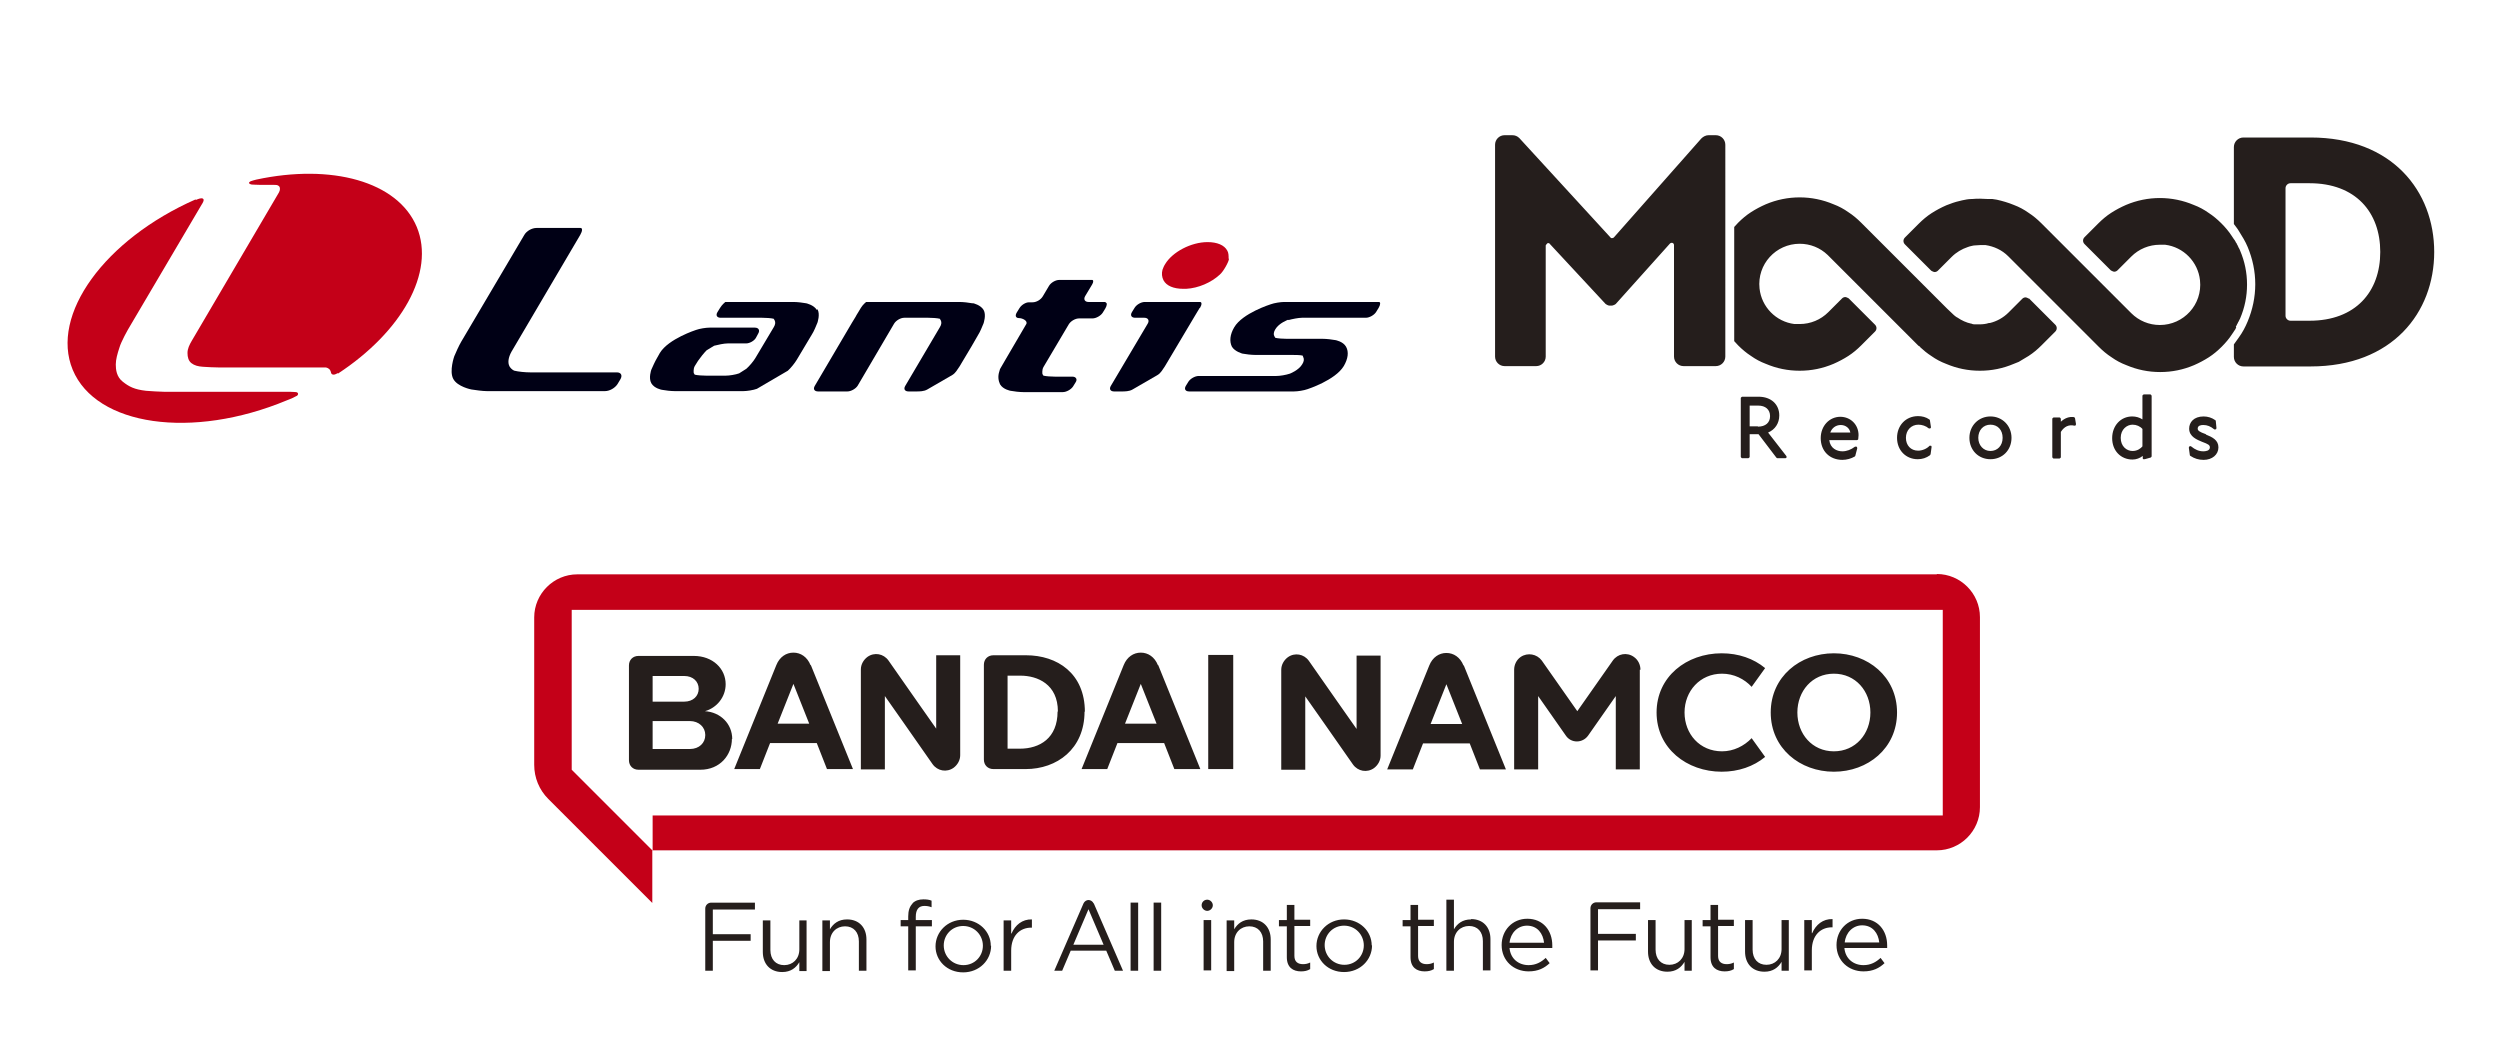 <?xml version="1.0" encoding="UTF-8"?>
<svg id="_レイヤー_2" data-name="レイヤー 2" xmlns="http://www.w3.org/2000/svg" viewBox="0 0 76 32">
  <defs>
    <style>
      .cls-1 {
        fill: #000015;
      }

      .cls-2 {
        fill: #c40018;
      }

      .cls-3 {
        fill: #251e1c;
      }
    </style>
  </defs>
  <path class="cls-3" d="M35.07,27.44h.23v2.07h-.23v-2.07Zm-.7,2.07h.23v-2.07h-.23v2.07Zm-1.12-2.05l.89,2.05h-.25l-.26-.61h-1.08l-.26,.61h-.24l.89-2.05c.03-.06,.09-.1,.15-.1s.13,.04,.15,.1Zm.3,1.26l-.46-1.08-.46,1.08h.92Zm-3.42,.03h0c0,.44-.36,.81-.85,.81s-.84-.36-.84-.79h0c0-.44,.36-.81,.84-.81s.84,.36,.84,.79Zm-.25,0c0-.33-.26-.6-.6-.6s-.59,.27-.59,.59h0c0,.33,.26,.6,.6,.6s.59-.27,.59-.59h0Zm.86-.37v-.4h-.23v1.53h.23v-.61c0-.46,.27-.7,.61-.7h.02v-.25c-.29-.01-.51,.17-.62,.43Zm-3-.91c-.09,.09-.13,.22-.13,.39v.11h-.23v.19h.23v1.34h.23v-1.34h.49v-.19h-.49v-.1c0-.22,.09-.33,.26-.33,.08,0,.14,.01,.22,.04v-.2c-.07-.03-.15-.04-.25-.04-.14,0-.25,.04-.33,.12Zm-1.99,.48c-.26,0-.42,.13-.52,.3v-.27h-.23v1.54h.23v-.88c0-.29,.2-.48,.46-.48s.42,.18,.42,.46v.89h.23v-.95c0-.36-.22-.61-.59-.61Zm-1.45,.91c0,.29-.2,.48-.46,.48s-.42-.18-.42-.46v-.9h-.23v.96c0,.36,.22,.61,.59,.61,.26,0,.42-.13,.52-.3v.27h.22v-1.54h-.22v.88Zm-2.86-1.24v1.89h.23v-.91h1.15v-.2h-1.15v-.75h1.28v-.21h-1.33c-.1,0-.18,.08-.18,.18Zm16.6,.33c-.26,0-.42,.13-.52,.3v-.27h-.23v1.54h.23v-.88c0-.29,.2-.48,.46-.48s.42,.18,.42,.46v.89h.23v-.95c0-.36-.22-.61-.59-.61Zm3.67,.79h0c0,.44-.36,.81-.85,.81s-.84-.36-.84-.79h0c0-.44,.36-.81,.84-.81s.84,.36,.84,.79Zm-.25,0c0-.33-.26-.6-.6-.6s-.59,.27-.59,.59h0c0,.33,.26,.6,.6,.6s.59-.27,.59-.59h0Zm-4.87,.76h.23v-1.53h-.23v1.53Zm.11-2.15c-.1,0-.17,.08-.17,.17s.08,.17,.17,.17,.17-.08,.17-.17-.08-.17-.17-.17Zm2.65,.16h-.23v.46h-.24v.19h.24v.94c0,.31,.19,.43,.43,.43,.11,0,.2-.02,.28-.07v-.2c-.08,.04-.15,.05-.22,.05-.15,0-.26-.07-.26-.25v-.91h.48v-.19h-.48v-.46Zm12.88,0h-.23v.46h-.24v.19h.24v.94c0,.31,.19,.43,.43,.43,.11,0,.2-.02,.28-.07v-.2c-.08,.04-.15,.05-.22,.05-.15,0-.26-.07-.26-.25v-.91h.48v-.19h-.48v-.46Zm2.85,.86v-.4h-.23v1.53h.23v-.61c0-.46,.27-.7,.61-.7h.02v-.25c-.29-.01-.51,.17-.62,.43Zm2.29,.45h-1.3c.03,.33,.28,.52,.58,.52,.22,0,.38-.09,.52-.22l.12,.16c-.16,.15-.35,.25-.64,.25-.45,0-.82-.32-.82-.8h0c0-.45,.33-.8,.78-.8,.48,0,.76,.36,.76,.81,0,.03,0,.05,0,.07Zm-.24-.17c-.03-.28-.2-.52-.52-.52-.28,0-.5,.22-.53,.52h1.05Zm-2.97,.2c0,.29-.2,.48-.46,.48s-.42-.18-.42-.46v-.9h-.23v.96c0,.36,.22,.61,.59,.61,.26,0,.42-.13,.52-.3v.27h.22v-1.54h-.22v.88Zm-2.95,0c0,.29-.2,.48-.46,.48s-.42-.18-.42-.46v-.9h-.23v.96c0,.36,.22,.61,.59,.61,.26,0,.42-.13,.52-.3v.27h.22v-1.54h-.22v.88Zm-2.86-1.24v1.89h.23v-.91h1.15v-.2h-1.15v-.75h1.28v-.21h-1.33c-.1,0-.18,.08-.18,.18Zm-5.24-.1h-.23v.46h-.24v.19h.24v.94c0,.31,.19,.43,.43,.43,.11,0,.2-.02,.28-.07v-.2c-.08,.04-.15,.05-.22,.05-.15,0-.26-.07-.26-.25v-.91h.48v-.19h-.48v-.46Zm4.08,1.24s0,.05,0,.07h-1.3c.03,.33,.28,.52,.58,.52,.22,0,.38-.09,.52-.22l.12,.16c-.16,.15-.35,.25-.64,.25-.45,0-.82-.32-.82-.8h0c0-.45,.33-.8,.78-.8,.48,0,.76,.36,.76,.81Zm-.25-.09c-.03-.28-.2-.52-.52-.52-.28,0-.5,.22-.53,.52h1.05Zm-2.22-.71c-.26,0-.42,.13-.52,.3v-.9h-.23v2.16h.23v-.88c0-.29,.2-.48,.46-.48s.42,.18,.42,.46v.89h.23v-.95c0-.36-.22-.61-.59-.61Z"/>
  <path class="cls-2" d="M58.88,17.46H17.55c-.72,0-1.31,.59-1.31,1.31v4.48c0,.39,.15,.76,.43,1.04l3.16,3.16v-1.6H58.88c.72,0,1.31-.59,1.31-1.31v-5.78c0-.72-.59-1.31-1.31-1.31Zm.18,7.33H19.84v1.07l-2.46-2.46v-4.86H59.06v6.26Z"/>
  <path class="cls-3" d="M49.85,20.36v3.03s-.73,0-.73,0v-2.23s-.63,.9-.84,1.2c-.17,.24-.52,.24-.68,0-.21-.3-.84-1.2-.84-1.2v2.23h-.73v-3.03c0-.15,.07-.3,.2-.39,.21-.14,.49-.09,.64,.11,.27,.38,1.08,1.54,1.08,1.54,0,0,.81-1.15,1.08-1.54,.15-.21,.43-.26,.64-.11,.13,.09,.2,.24,.2,.39Zm-8.61,1.8s-1.09-1.55-1.45-2.07c-.15-.21-.43-.26-.64-.11-.12,.09-.2,.23-.2,.38,0,.76,0,3.04,0,3.04h.73v-2.23s1.09,1.55,1.45,2.07c.15,.21,.43,.26,.64,.11h0c.12-.09,.2-.23,.2-.38v-3.04h-.73v2.23Zm11.11-1.68c.36,0,.68,.16,.9,.4l.41-.57c-.35-.29-.81-.45-1.32-.45-1.07,0-1.98,.71-1.98,1.8s.92,1.8,1.98,1.8c.51,0,.97-.16,1.32-.45l-.41-.57c-.23,.24-.55,.4-.9,.4-.68,0-1.14-.53-1.14-1.18s.47-1.18,1.14-1.18Zm5.32,1.18c0,1.09-.89,1.8-1.92,1.8s-1.92-.71-1.92-1.8,.89-1.8,1.92-1.8,1.92,.71,1.92,1.8Zm-.81,0c0-.65-.45-1.18-1.11-1.18s-1.11,.53-1.11,1.18,.45,1.18,1.11,1.18,1.11-.53,1.11-1.18Zm-12.36-1.43c.32,.79,1.28,3.16,1.28,3.16h-.79l-.31-.79h-1.42l-.31,.79h-.78s.96-2.37,1.28-3.16c.1-.25,.3-.38,.52-.38s.42,.13,.52,.38Zm-.05,1.78l-.48-1.21-.48,1.21h.95Zm-22.2,.45c0,.49-.36,.94-.96,.94h-1.88c-.17,0-.29-.12-.29-.29,0-.72,0-2.16,0-2.88,0-.17,.12-.29,.29-.29h1.68c.58,0,.97,.39,.97,.86,0,.39-.27,.72-.63,.82,.47,.03,.83,.38,.83,.85Zm-2.41-1.13h.96c.27,0,.44-.17,.44-.39h0c0-.22-.17-.39-.44-.39h-.96v.78Zm1.6,1.01c0-.23-.19-.42-.47-.42h-1.13v.85h1.13c.29,0,.47-.19,.47-.42Zm7.02-.19s-1.09-1.55-1.45-2.07c-.15-.21-.43-.26-.64-.11-.12,.09-.2,.23-.2,.38,0,.76,0,3.04,0,3.04h.73v-2.23s1.09,1.55,1.45,2.07c.15,.21,.43,.26,.64,.11h0c.12-.09,.2-.23,.2-.38v-3.04h-.73v2.23Zm8.27,1.23h.76v-3.47h-.76v3.47Zm-3.76-1.75c0,1.14-.84,1.75-1.79,1.75h-.98c-.17,0-.29-.12-.29-.29v-2.88c0-.17,.12-.29,.29-.29h.99c.95,0,1.79,.55,1.79,1.72Zm-.81,0c0-.83-.62-1.09-1.14-1.09h-.39v2.22h.37c.61,0,1.15-.32,1.15-1.13Zm-7.51-1.41c.32,.79,1.28,3.16,1.28,3.16h-.79l-.31-.79h-1.42l-.31,.79h-.78s.96-2.37,1.28-3.16c.1-.25,.3-.38,.52-.38s.42,.13,.52,.38Zm-.05,1.78l-.48-1.21-.48,1.21h.95Zm10.61-1.78c.32,.79,1.28,3.16,1.28,3.16h-.79l-.31-.79h-1.42l-.31,.79h-.78s.96-2.37,1.28-3.16c.1-.25,.3-.38,.52-.38s.42,.13,.52,.38Zm-.05,1.78l-.48-1.21-.48,1.21h.95Z"/>
  <g>
    <path class="cls-3" d="M67.06,13.2c-.2-.07-.25-.11-.25-.17,0-.1,.11-.11,.17-.11,.12,0,.22,.04,.33,.13,.01,.01,.03,.01,.05,0,.01,0,.02-.02,.02-.04l-.02-.21s0-.02-.02-.03c-.1-.07-.22-.11-.35-.11-.3,0-.44,.18-.44,.37,0,.25,.25,.34,.39,.4,.19,.07,.24,.1,.24,.17,0,.11-.14,.12-.2,.12-.13,0-.25-.05-.37-.15-.01-.01-.03-.01-.05,0-.01,0-.02,.03-.02,.04l.03,.22s0,.02,.02,.03c.12,.08,.25,.12,.4,.12,.26,0,.45-.16,.45-.38s-.18-.31-.38-.39Zm-11.11-.53c-.34,0-.6,.28-.6,.65,0,.39,.27,.66,.66,.66,.13,0,.27-.04,.37-.1,0,0,.02-.01,.02-.02l.06-.23s0-.04-.02-.05c-.01-.01-.03,0-.05,0-.12,.09-.25,.14-.38,.14-.17,0-.37-.09-.4-.34h.84s.04-.01,.04-.03c0-.04,.01-.08,.01-.12,0-.32-.24-.56-.56-.56Zm-.31,.48c.05-.14,.17-.23,.32-.23s.27,.1,.29,.23h-.61Zm-1.89,0c.21-.09,.34-.28,.34-.52,0-.34-.25-.57-.63-.57h-.5s-.04,.02-.04,.04v1.79s.02,.04,.04,.04h.19s.04-.02,.04-.04v-.69h.27l.54,.71s.02,.02,.03,.02h.24s.03,0,.04-.02c0-.01,0-.03,0-.04l-.56-.72Zm-.31-.19h-.25v-.63h.26c.22,0,.36,.12,.36,.32s-.14,.32-.37,.32Zm9.61-.28c-.15-.02-.28,.03-.4,.14v-.09s-.02-.04-.04-.04h-.18s-.04,.02-.04,.04v1.17s.02,.04,.04,.04h.18s.04-.02,.04-.04v-.77c.1-.16,.24-.23,.41-.19,.01,0,.03,0,.04-.01,0,0,.01-.02,.01-.04l-.03-.18s-.02-.03-.04-.04Zm-4.34,.87s-.04,0-.05,0c-.08,.09-.22,.15-.35,.15-.22,0-.37-.16-.37-.39s.16-.4,.38-.4c.11,0,.23,.04,.31,.11,.01,.01,.03,.01,.05,0,.02,0,.02-.02,.02-.04l-.03-.2s0-.02-.02-.03c-.1-.07-.22-.1-.34-.1-.37,0-.64,.28-.64,.66s.27,.65,.63,.65c.14,0,.26-.04,.37-.12,0,0,.01-.02,.02-.03l.03-.22s0-.04-.02-.04Zm1.8-.89c-.36,0-.64,.28-.64,.65s.27,.65,.64,.65,.64-.28,.64-.65-.28-.65-.64-.65Zm0,1.05c-.21,0-.37-.17-.37-.4s.15-.4,.37-.4,.37,.16,.37,.4-.16,.4-.37,.4Zm4.84-1.72h-.18s-.04,.02-.04,.04v.72c-.09-.06-.2-.09-.31-.09-.35,0-.61,.28-.61,.66s.26,.65,.62,.65c.11,0,.22-.04,.31-.11v.07s0,.03,.02,.03c0,0,.02,0,.03,0,0,0,0,0,.01,0l.18-.05s.03-.02,.03-.04v-1.84s-.02-.04-.04-.04Zm-.22,1.58c-.05,.06-.15,.14-.3,.14-.18,0-.36-.14-.36-.4s.19-.4,.36-.4c.12,0,.23,.05,.3,.13v.53Z"/>
    <path class="cls-3" d="M52.17,4.11h-.23c-.08,0-.16,.04-.22,.1l-2.66,3.01s-.03,.02-.05,.02-.04,0-.05-.02l-2.77-3.02c-.06-.06-.13-.09-.22-.09h-.23c-.16,0-.29,.13-.29,.29v6.44c0,.16,.13,.29,.29,.29h.96c.16,0,.29-.13,.29-.29v-3.38s.04-.07,.07-.07c.02,0,.04,0,.05,.02l1.7,1.83s.07,.05,.11,.05h.09s.08-.02,.11-.05l1.65-1.84s.03-.02,.05-.02c.04,0,.07,.03,.07,.07v3.39c0,.16,.13,.29,.29,.29h.98c.16,0,.29-.13,.29-.29V4.4c0-.16-.13-.29-.29-.29Zm9.51,4.97s-.07-.04-.1-.04-.07,.01-.1,.04l-.42,.42c-.16,.16-.36,.27-.57,.32h-.03c-.09,.03-.19,.04-.28,.04,0,0,0,0-.01,0-.03,0-.05,0-.08,0-.02,0-.03,0-.05,0-.03,0-.07,0-.1-.02,0,0,0,0-.01,0-.15-.03-.3-.1-.43-.19,0,0-.01,0-.02-.01-.03-.02-.06-.04-.09-.07,0,0-.2-.19-.2-.19l-2.61-2.61c-.12-.12-.25-.23-.39-.32-.14-.1-.29-.18-.45-.24-.33-.14-.68-.21-1.03-.21s-.7,.07-1.03,.21c-.16,.07-.31,.15-.45,.24-.14,.09-.27,.2-.39,.32-.04,.04-.08,.09-.12,.13v3.47s.08,.09,.12,.13c.12,.12,.25,.23,.39,.32,.14,.1,.29,.18,.45,.24,.33,.14,.67,.21,1.03,.21s.7-.07,1.03-.21c.16-.07,.31-.15,.45-.24,.14-.09,.27-.2,.39-.32l.42-.42c.06-.06,.06-.15,0-.21l-.8-.8s-.07-.04-.1-.04-.07,.01-.1,.04l-.42,.42c-.23,.23-.54,.36-.87,.36-.05,0-.11,0-.16,0-.56-.07-1-.52-1.06-1.08-.08-.74,.5-1.36,1.22-1.36,.32,0,.62,.12,.85,.34l2.71,2.71h0s0,0,0,0l.04,.04s.02,.02,.04,.03h.01s.01,.02,.02,.03c.05,.04,.1,.09,.15,.13,.06,.05,.12,.09,.18,.13,.14,.1,.29,.18,.45,.24,.33,.14,.67,.21,1.03,.21s.7-.07,1.03-.21c0,0,0,0,0,0l.15-.06h0c.1-.06,.2-.12,.3-.18,.14-.09,.27-.2,.39-.32l.42-.42c.06-.06,.06-.15,0-.21l-.8-.8Zm8.56-4.9h-2.04c-.16,0-.29,.13-.29,.29v2.34c.05,.07,.11,.14,.15,.21,.1,.16,.2,.32,.27,.49,.15,.36,.23,.74,.23,1.13s-.08,.77-.23,1.13c-.07,.17-.16,.34-.27,.49-.05,.07-.1,.14-.15,.21v.38c0,.16,.13,.29,.29,.29h2.04c2.49,0,3.76-1.64,3.76-3.48s-1.27-3.48-3.76-3.48Zm-.03,5.57h-.58c-.08,0-.15-.07-.15-.15v-3.88c0-.08,.07-.15,.15-.15h.58c1.4,0,2.15,.88,2.15,2.09s-.75,2.09-2.15,2.09Zm-2.24,.18s.02-.04,.03-.05c0-.02,.02-.04,.03-.06,0-.01,.01-.03,.02-.04,.02-.03,.03-.07,.05-.1,.14-.33,.21-.67,.21-1.03s-.07-.7-.21-1.03c-.01-.03-.03-.07-.05-.1,0-.01-.01-.03-.02-.04,0-.02-.02-.04-.03-.06,0-.02-.02-.04-.03-.05,0-.01-.01-.03-.02-.04-.01-.02-.02-.04-.04-.06h0s-.04-.06-.06-.09c-.09-.14-.2-.27-.32-.39-.12-.12-.25-.23-.39-.32-.14-.1-.29-.18-.45-.24-.33-.14-.68-.21-1.03-.21s-.7,.07-1.03,.21c-.16,.07-.31,.15-.45,.24-.14,.09-.27,.2-.39,.32l-.42,.42c-.06,.06-.06,.15,0,.21l.8,.8s.07,.04,.1,.04,.07-.01,.1-.04l.42-.42c.23-.23,.54-.36,.87-.36,.05,0,.11,0,.16,0,.56,.07,1,.52,1.06,1.08,.08,.74-.5,1.36-1.22,1.36-.33,0-.64-.13-.87-.36l-2.05-2.05-.15-.15h0s-.53-.53-.53-.53c-.12-.12-.25-.23-.39-.32-.14-.1-.29-.18-.45-.24-.17-.07-.34-.12-.52-.16h0l-.13-.02s-.05,0-.07,0c-.02,0-.04,0-.06,0-.08,0-.16-.01-.24-.01s-.17,0-.25,.01c0,0-.01,0-.02,0-.09,0-.19,.02-.28,.04l-.08,.02h0c-.14,.03-.27,.08-.4,.13-.16,.07-.31,.15-.45,.24-.14,.09-.27,.2-.39,.32l-.42,.42c-.06,.06-.06,.15,0,.21l.8,.8s.07,.04,.1,.04,.07-.01,.1-.04l.42-.42c.14-.14,.31-.24,.49-.3l.06-.02c.05-.01,.11-.03,.16-.03,0,0,0,0,0,0,.05,0,.11-.01,.16-.01,0,0,0,0,.01,0,.04,0,.09,0,.13,0h.02c.26,.04,.5,.15,.69,.34l.56,.56,1.52,1.52,.67,.67c.12,.12,.25,.23,.39,.32,.14,.1,.29,.18,.45,.24,.33,.14,.67,.21,1.03,.21s.7-.07,1.03-.21c.16-.07,.31-.15,.45-.24,.14-.09,.27-.2,.39-.32s.23-.25,.32-.39c.03-.05,.07-.1,.1-.15,0-.01,.01-.03,.02-.04Z"/>
  </g>
  <path class="cls-1" d="M18.76,11.32h-2.65c-.14,0-.35-.02-.47-.05,0,0-.08-.02-.15-.13-.06-.11-.04-.27,.06-.45,0,0,2.09-3.55,2.09-3.55,.07-.12,.07-.21,.01-.21h-1.34c-.14,0-.3,.09-.37,.21l-1.92,3.25c-.07,.12-.16,.32-.21,.44,0,0-.16,.45-.03,.69,.13,.24,.55,.32,.55,.32,.13,.02,.34,.05,.47,.05h3.59c.14,0,.3-.09,.38-.21l.09-.15c.07-.12,.02-.21-.11-.21Z"/>
  <path class="cls-1" d="M24.83,9.42c-.09-.15-.32-.2-.32-.2-.1-.02-.28-.04-.39-.04h-2.07s-.1,.08-.16,.18l-.08,.13c-.06,.1-.01,.17,.1,.17h1.26c.11,0,.27,.01,.35,.03l.03,.05c.03,.06,.02,.13-.03,.21l-.56,.94c-.06,.1-.18,.24-.27,.32l-.22,.14c-.11,.04-.3,.07-.41,.07h-.59c-.11,0-.27-.01-.35-.03l-.03-.05s-.02-.12,.03-.21c0,0,.1-.16,.1-.16,.06-.09,.18-.24,.26-.32l.23-.14c.12-.03,.3-.07,.41-.07h.56c.11,0,.25-.08,.3-.17l.07-.13c.06-.1,.01-.18-.1-.18h-1.38c-.11,0-.3,.03-.41,.07,0,0-.84,.27-1.1,.7l-.09,.16c-.06,.1-.13,.26-.17,.35,0,0-.09,.25,0,.41,.09,.16,.32,.2,.32,.2,.1,.02,.28,.04,.39,.04h2.09c.11,0,.3-.03,.41-.07l.94-.55c.09-.08,.21-.23,.27-.33l.46-.77c.06-.09,.13-.26,.17-.36,0,0,.09-.26,0-.41Z"/>
  <path class="cls-1" d="M33.61,9.18h-.52c-.11,0-.16-.08-.1-.18,0,0,.16-.27,.21-.35,.05-.08,.04-.14,0-.14h-1c-.11,0-.25,.08-.31,.18l-.19,.32c-.06,.1-.19,.18-.31,.18h-.11c-.1,0-.23,.08-.29,.18l-.08,.13c-.06,.1-.03,.17,.07,.17s.27,.08,.22,.18l-.62,1.06c-.06,.1-.14,.24-.18,.31l-.02,.07c-.05,.15-.03,.28,.02,.39,.09,.16,.32,.2,.32,.2,.1,.02,.28,.04,.39,.04h1.2c.11,0,.25-.08,.31-.17l.08-.13c.06-.09,.01-.17-.1-.17h-.53c-.11,0-.27-.01-.35-.03l-.03-.05s-.02-.12,.03-.21c0,0,.77-1.3,.77-1.3,.06-.1,.2-.18,.31-.18h.41c.11,0,.25-.08,.31-.17l.08-.13c.06-.1,.06-.18,.01-.18Z"/>
  <path class="cls-1" d="M39.17,9.73c.11-.03,.3-.07,.41-.07h1.94c.11,0,.25-.08,.31-.17l.08-.13c.06-.1,.06-.18,.01-.18h-2.88c-.11,0-.3,.03-.41,.07,0,0-.86,.27-1.11,.7-.13,.22-.15,.43-.07,.59,.09,.15,.32,.21,.32,.21,.1,.02,.28,.04,.39,.04h1.09c.11,0,.27,0,.35,.02l.02,.05c.03,.06,.02,.13-.03,.21-.11,.19-.38,.29-.38,.29-.12,.04-.3,.07-.41,.07h-2.36c-.11,0-.25,.08-.31,.17l-.08,.13c-.06,.1-.01,.17,.1,.17h3.19c.11,0,.3-.03,.41-.07,0,0,.84-.27,1.1-.7,.13-.22,.16-.43,.07-.59-.09-.16-.32-.2-.32-.2-.1-.02-.28-.04-.39-.04h-1.09c-.11,0-.27-.01-.35-.03l-.03-.05c-.03-.05-.02-.13,.03-.21,.11-.19,.39-.29,.39-.29Z"/>
  <path class="cls-1" d="M29.56,9.22c-.1-.02-.28-.04-.39-.04h-2.84s-.1,.08-.16,.18l-.06,.1c-.06,.09-.1,.17-.1,.17,0,0-.05,.08-.11,.18l-1.13,1.92c-.06,.1-.01,.17,.1,.17h.89c.11,0,.25-.08,.31-.17l1.11-1.89c.06-.1,.2-.18,.31-.18h.73c.11,0,.27,.01,.35,.03l.03,.05c.03,.06,.02,.13-.03,.21,0,0-1.05,1.78-1.05,1.78-.06,.1-.01,.17,.1,.17h.1s.14,0,.14,0c.09,0,.23,0,.33-.06l.76-.44c.1-.06,.15-.16,.22-.26l.37-.62,.19-.33c.06-.09,.13-.26,.17-.36,0,0,.09-.26,0-.41-.09-.15-.31-.2-.31-.2Z"/>
  <path class="cls-1" d="M36.48,9.36c.06-.1,.06-.18,0-.18h-1.68c-.11,0-.25,.08-.31,.18l-.08,.13c-.06,.1-.01,.17,.1,.17h.28c.11,0,.16,.08,.1,.18l-1.12,1.89c-.06,.1-.01,.17,.1,.17h.08s.15,0,.15,0c.09,0,.23,0,.33-.06l.76-.44c.1-.06,.15-.16,.22-.26l.91-1.53,.15-.25Z"/>
  <path class="cls-2" d="M37.35,7.86c0-.09,0-.17-.04-.24-.09-.17-.31-.26-.6-.26-.5,0-1.07,.3-1.29,.67-.04,.06-.06,.12-.08,.17-.03,.11-.02,.22,.03,.32,.09,.17,.31,.26,.6,.26,.03,0,.06,0,.09,0,.37-.02,.76-.19,1.02-.43,.11-.09,.28-.4,.28-.48Z"/>
  <path class="cls-2" d="M5.95,6.06c-2.77,1.22-4.43,3.51-3.74,5.18,.71,1.71,3.63,2.13,6.51,.93,.06-.02,.12-.05,.17-.07,.06-.03,.1-.05,.14-.07,.05-.04,.04-.1-.03-.11-.05,0-.09-.01-.19-.01h-3.82c-.14,0-.4-.02-.55-.03-.36-.04-.52-.13-.7-.27-.2-.15-.22-.38-.22-.53s.05-.33,.11-.51c.05-.18,.25-.54,.33-.67l2.17-3.68c.04-.06,.09-.15,.04-.18-.04-.03-.13,0-.22,.04Z"/>
  <path class="cls-2" d="M10.27,11.36c1.94-1.27,2.97-3.08,2.4-4.46-.58-1.39-2.6-1.93-4.88-1.44-.07,.02-.12,.03-.17,.05-.02,.01-.05,.03-.05,.05,0,.02,.03,.04,.08,.05,.05,0,.13,.01,.26,.01h.41c.07,0,.11,0,.15,.03,.03,.02,.04,.05,.04,.1,0,.03-.01,.06-.03,.1l-2.65,4.51c-.07,.12-.13,.24-.13,.37s.03,.24,.12,.31c.09,.07,.2,.1,.35,.11,.15,.01,.34,.02,.46,.02h3.09c.07,0,.13,0,.18,0,.06,.01,.08,.03,.11,.05,.02,.02,.04,.05,.05,.09,0,.03,.02,.06,.04,.07,.04,.02,.09,.01,.17-.04"/>
</svg>